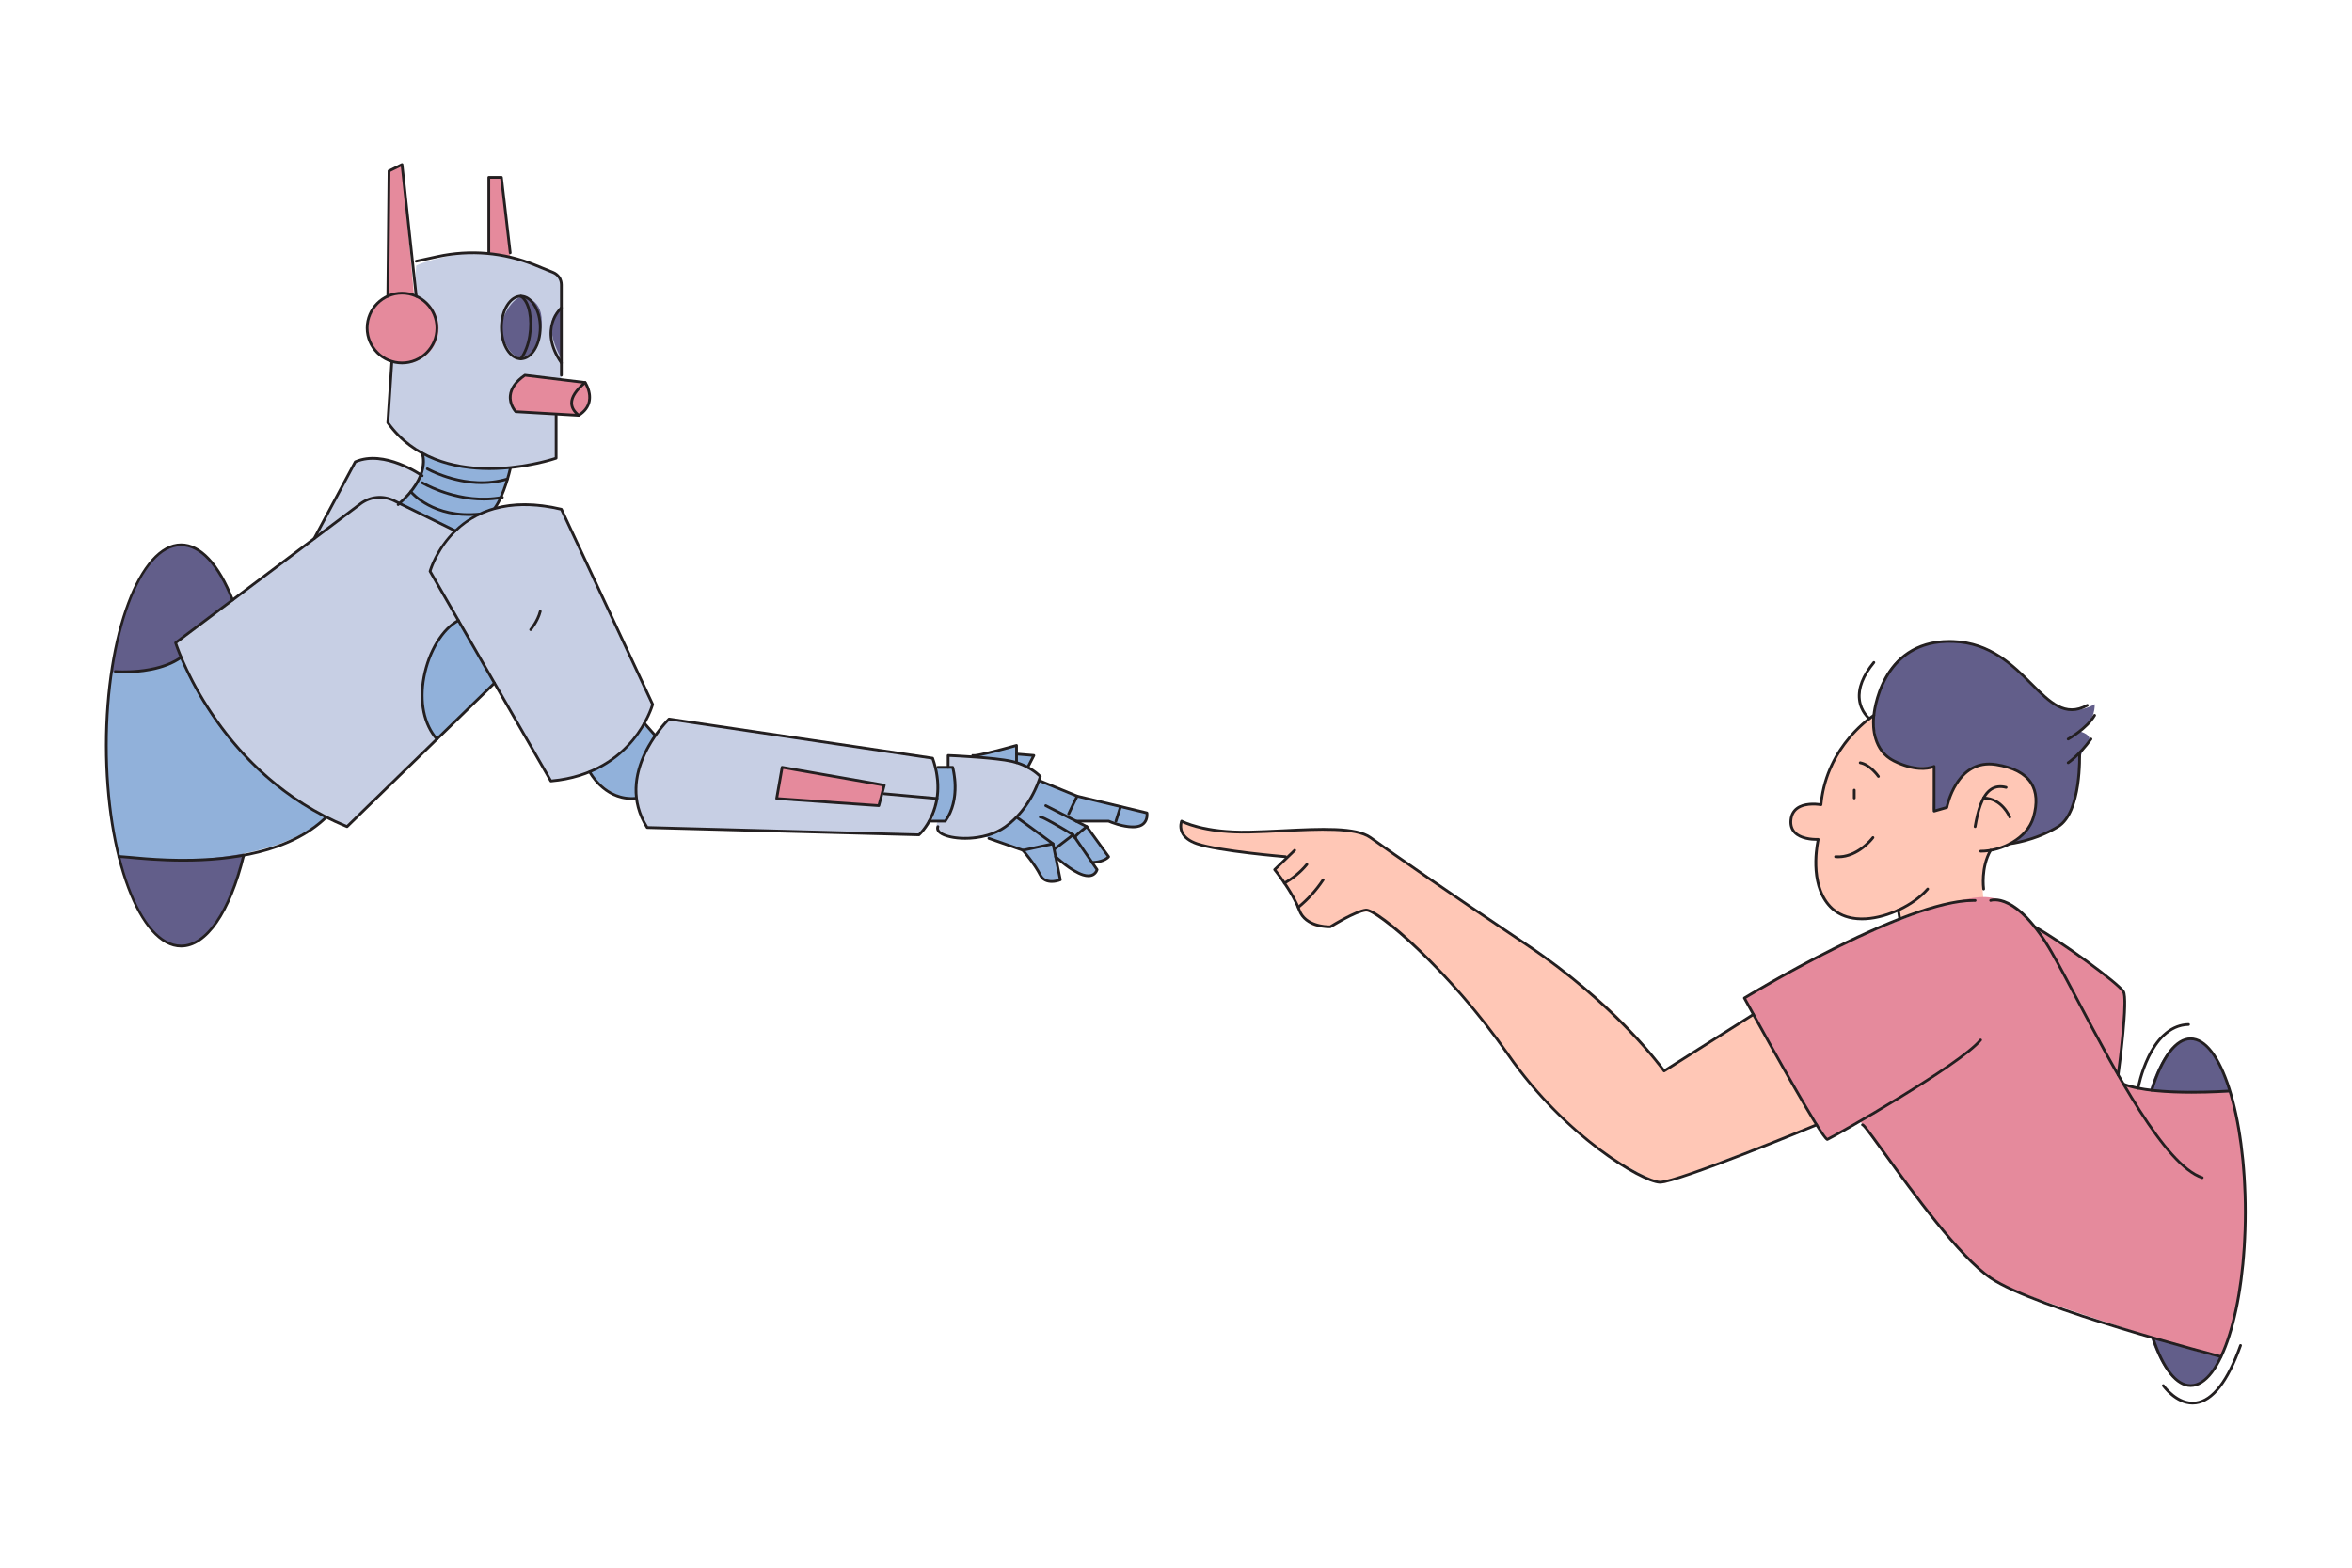 <svg xmlns="http://www.w3.org/2000/svg" viewBox="0 0 600 400" id="customer-care-bot">
  <path fill="#625E8A" d="M477.798,183.34c0,0,1.082-13.765,10.313-17.558c9.231-3.793,17.636-2.178,22.968,2.369      c5.331,4.548,11.391,11.526,15.58,12.687s7.679-1.166,7.679-1.166s0.465,4.098-3.839,6.935c0,0,3.955,0.928,1.978,3.189      c-1.978,2.261-1.937,4.825-1.937,4.825s0.244,9.762-3.447,14.275s-13.813,6.318-13.813,6.318l-19.893-8.261l-14.193-15.356      L477.798,183.34z"></path>
  <path fill="#FFC7B6" d="M478.03 182.523c0 0-6.29 4.456-10.096 11.361-3.806 6.904-3.399 11.441-3.399 11.441s-6.707-1.138-7.699 3.164c-1.222 5.298 7.001 5.678 7.001 5.678s-3.992 15.431 6.819 19.587c7.141 1.962 13.601-1.556 13.601-1.556l.385 2.257c0 0 9.462-3.884 14.338-4.291 4.876-.407 7.047-.413 7.047-.413s-.617-3.901 0-6.979c.617-3.078 1.784-5.819 1.784-5.819s6.531-.687 8.733-4.575c2.243-2.497 5.06-9.457.149-14.264-4.867-3.499-11.743-5.375-16.217 0-3.53 4.242-3.931 7.939-3.931 7.939l-3.451 1.194.291-11.692C493.387 195.552 476.593 198.628 478.03 182.523zM349.733 213.799c-4.475-3.716-29.128-.932-36.969-1.657-7.884-.729-11.332-2.629-11.332-2.629s-1.71 3.674 3.176 5.612c4.886 1.938 23.941 3.5 23.941 3.5l-3.385 3.265c0 0 3.651 4.439 5.117 7.708s3.143 6.873 6.11 6.873 3.839 0 3.839 0 6.631-4.969 9.423-3.573c.051.025.112.059.17.09 1.075-5.81 1.14-11.964 2.405-17.559C351.13 214.715 350.233 214.214 349.733 213.799z"></path>
  <path fill="#FFC7B6" d="M424.64,273.186l-0.124,0.079c0,0-8.665-13.727-26.467-26.059      c-18.958-13.132-37.554-26.416-45.82-31.778c-4.189,5.134-4.189,11.405-2.405,17.559c3.119,1.667,16.333,11.34,28.317,27.248      c12.205,16.202,21.916,29.011,32.526,34.952c7.594,4.252,11.021,6.121,12.954,6.559      C429.987,295.859,430.76,282.717,424.64,273.186z"></path>
  <path fill="#FFC7B6" d="M425.388,301.653c1.62-0.778,38.034-14.662,38.034-14.662l-16.129-28.163l-22.653,14.358      c-2.097,9.691-3.439,19.447-1.02,28.559C424.388,301.919,424.928,301.875,425.388,301.653z"></path>
  <ellipse cx="558.566" cy="309.289" fill="#625E8A" rx="14.224" ry="44.247"></ellipse>
  <path fill="#E58A9C" d="M444.991,254.651c0,0,9.48,17.191,12.792,22.832c1.982,3.375,8.381,13.232,8.381,13.232l8.353-4.689      c0,0,6.534,9.593,14.859,19.945s13.52,18.769,23.322,22.786s48.985,16.699,51.42,17.043c2.436,0.344,2.436,0.344,2.436,0.344      s7.229-16.748,6.236-39.433c-0.993-22.685-3.882-28.022-3.882-28.022s-24.372,0.815-27.419-2.456l-1.151-1.976      c0,0,2.57-14.98,1.364-21.235c-0.464-2.407-22.663-16.553-22.663-16.553s-5.419-7.667-13.121-7.593      C493.797,228.994,455.345,246.915,444.991,254.651z"></path>
  <path fill="#91B1DA" d="M164.388 184.551c0 0-5.616.776-9.36 4.109s-4.602 8.28-4.602 8.28 4.969 7.279 11.792 6.755c0 0 6.623-7.248 4.931-16.01L164.388 184.551zM238.611 195.785c0 0-3.17 2.157-3.262 6.747-.086 4.247 1.695 6.98 1.695 6.98h4.101c0 0 2.621-4.986 2.508-7.911-.113-2.925-.62-5.817-.62-5.817H238.611z"></path>
  <ellipse cx="46.077" cy="190.201" fill="#625E8A" rx="18.961" ry="51.188"></ellipse>
  <path fill="#C7CFE4" d="m126.14 174.3-37.6 36.61c0 0-11.4-3.48-24.86-16.82-12.3-12.19-18.88-30.08-18.88-30.08l35.83-27.38 10-18.79c0 0 2.02-1.26 6.14-.78 5.41.63 10.93 4.33 10.93 4.33l-6.13 7.36 14.57 6.69c6.181-6.444 14.187-6.504 14.187-6.504s5.048 2.368 9.136 6.5c4.192 4.236 6.966 12.96 6.357 12.603L126.14 174.3zM99.938 92.595l-1.009 15.24c0 0 8.195 10.874 21.471 11.574s21.471-2.5 21.471-2.5v-10.936l1.344-10.238V70.782c0 0-14.807-7.568-23.974-6.272-9.166 1.296-13.06 3.248-13.06 3.248l-.543 7.816L99.938 92.595zM170.671 183.453c0 0-5.624 5.857-7.733 12.913-2.434 8.144 2.149 14.775 2.149 14.775l69.336 1.861c0 0 4.685-2.976 4.608-9.261-.077-6.284-1.118-10.284-1.118-10.284L170.671 183.453z"></path>
  <path fill="#C7CFE4" d="M241.868,192.76v3.025c0,0,1.095-0.423,1.465,1.391c0.509,2.498-0.085,9.922-2.189,12.337h-1.888      c0,0-2.213,3.49,4.077,4.188c4.106,0.456,8.154,0.432,11.243-1.625c3.089-2.057,6.192-4.902,8.402-8.495      c1.451-2.36,2.389-5.469,2.389-5.469s-2.497-2.796-6.049-3.525C255.766,193.859,241.868,192.76,241.868,192.76z"></path>
  <circle cx="102.908" cy="83.783" r="8.987" fill="#E58A9C"></circle>
  <polygon fill="#E58A9C" points="98.93 75.733 99.24 43.618 102.556 41.989 105.639 75.573"></polygon>
  <polygon fill="#E58A9C" points="124.699 64.716 124.699 45.246 127.915 45.246 130.16 65.592"></polygon>
  <path fill="#E58A9C" d="M134.122,95.762c0,0-3.69,2.883-3.93,5.093c-0.239,2.21,0.982,3.955,0.982,3.955l16.462,1.163      c0,0,2.149-1.803,2.79-4.188s-1.162-4.188-1.162-4.188L134.122,95.762z"></path>
  <path fill="#91B1DA" d="M46.195 168.081c0 0-7.811 4.171-17.752 3.344 0 0-3.992 25.525 1.875 47.25 0 0 36.515 4.802 52.835-10.236C83.153 208.439 58.763 198.138 46.195 168.081zM116.946 158.325c0 0-8.033 4.299-8.914 15.15s3.424 15.12 3.424 15.12l14.687-14.299L116.946 158.325zM107.702 115.655c0 0 1.31 3.965-2.063 8.212-2.603 3.276-4.072 4.881-4.072 4.881l14.571 6.688c0 0 5.946-4.73 8.361-5.185 1.692-.319 2.746-2.285 2.746-2.285l2.915-8.628C130.16 119.338 117.372 121.042 107.702 115.655zM248.787 192.954l10.531-2.753v2.193l4.421.366-1.557 3.025c0 0-3.576-1.401-5.113-1.726C255.258 193.676 248.787 192.954 248.787 192.954zM265.076 199.03c0 0-2.756 7.402-7.177 10.86-4.421 3.458-6.802 3.437-6.802 3.437s8.775 3.856 9.85 3.624c1.339 1.646 3.247 4.619 4.421 6.289 2.003 2.85 5.119 1.241 5.119 1.241l-1.192-5.885c0 0 6.349 5.092 7.94 4.84 1.591-.253 2.629-1.547 2.629-1.547l-1.253-1.82c0 0 4.094-.157 4.094-1.629-.907-1.249-5.47-7.531-5.47-7.531l-2.443-1.396h8.027c0 0 5.408 1.707 7.213 1.396 2.939-.507 2.55-3.49 2.55-3.49l-17.79-4.281L265.076 199.03z"></path>
  <polygon fill="#E58A9C" points="199.522 195.785 198.126 203.742 224.228 205.398 225.581 200.341"></polygon>
  <path fill="#625E8A" d="M133.068 75.733c-2.65.4-6.178 6.45-4.996 9.824 1.182 3.374 2.992 5.892 4.996 5.68 2.003-.212 4.426-2.729 5.028-7.746C139.027 75.733 133.068 75.733 133.068 75.733zM143.215 78.518c0 0-2.876 1.512-2.601 5.264.274 3.752 2.601 7.765 2.601 7.765V78.518z"></path>
  <path fill="#91B1DA" d="M269.295,218.597c0,0,4.45,4.349,7.94,4.84c1.778,0.25,2.629-1.547,2.629-1.547"></path>
  <path fill="#C7CFE4" d="M166.48,179.73c0,0,0,0.02-0.01,0.05c-0.01,0.02-0.01,0.04-0.02,0.06c-0.25,0.86-2.05,6.46-7.28,11.45     c-0.06,0.06-0.13,0.12-0.19,0.18c-3.97,3.71-9.86,7.05-18.45,7.81l-14.39-24.98l-16.43-28.54c0,0,1.51-5.56,6.43-10.32     c2.74-2.66,6.54-5.06,11.73-6.12c0,0,0.01,0,0.02,0c0.25-0.06,0.5-0.1,0.76-0.15h0.01c4.01-0.69,8.82-0.59,14.56,0.77     L166.48,179.73z"></path>
  <path fill="#231F20" d="M474.991,234.803c-3.162,0-5.841-0.923-7.793-2.695c-5.858-5.317-4.25-15.328-3.797-17.581    c-1.173,0.011-4.129-0.161-5.786-1.859c-0.855-0.876-1.228-2.027-1.106-3.418c0.122-1.401,0.691-2.496,1.694-3.252    c1.953-1.474,4.964-1.221,6.02-1.077c1.557-15.104,13.503-22.621,13.624-22.695c0.118-0.071,0.265-0.068,0.379,0.007    c0.113,0.077,0.172,0.212,0.15,0.348c-0.014,0.082-1.273,8.162,4.93,11.263c6.256,3.127,9.891,1.414,9.926,1.396    c0.105-0.053,0.234-0.048,0.34,0.017c0.103,0.064,0.165,0.176,0.165,0.297v10.937l2.608-0.746    c0.379-1.679,3.209-12.544,12.918-11.002c4.493,0.715,7.583,2.353,9.184,4.867c1.47,2.309,1.685,5.329,0.639,8.977    c-1.608,5.606-8.296,8.956-13.832,8.956c-0.193,0-0.35-0.157-0.35-0.35s0.156-0.35,0.35-0.35c5.276,0,11.642-3.16,13.158-8.449    c0.989-3.446,0.802-6.274-0.556-8.407c-1.488-2.338-4.416-3.87-8.702-4.552c-9.797-1.565-12.143,10.531-12.166,10.654    c-0.023,0.13-0.12,0.236-0.248,0.272l-3.257,0.931c-0.104,0.03-0.219,0.009-0.307-0.057c-0.088-0.066-0.139-0.169-0.139-0.279    v-10.892c-1.251,0.401-4.744,1.059-10.044-1.592c-5.486-2.743-5.548-9.036-5.39-11.232c-2.456,1.761-11.536,9.105-12.72,22.119    c-0.009,0.099-0.06,0.188-0.139,0.248s-0.178,0.082-0.276,0.064c-0.039-0.008-3.748-0.697-5.846,0.889    c-0.837,0.632-1.313,1.558-1.417,2.753c-0.103,1.18,0.204,2.145,0.91,2.869c1.813,1.858,5.659,1.64,5.699,1.638    c0.106-0.004,0.218,0.04,0.289,0.124c0.071,0.085,0.099,0.198,0.073,0.306c-0.028,0.117-2.688,11.734,3.491,17.343    c2.015,1.83,4.883,2.692,8.301,2.483c5.534-0.333,12.062-3.477,15.523-7.475c0.127-0.146,0.348-0.161,0.494-0.036    c0.146,0.126,0.162,0.348,0.035,0.494c-3.572,4.127-10.306,7.372-16.011,7.715C475.666,234.793,475.326,234.803,474.991,234.803z"></path>
  <path fill="#231F20" d="M503.856,211.259c-0.02,0-0.04-0.002-0.06-0.005c-0.19-0.033-0.318-0.214-0.285-0.405    c0.68-3.91,1.722-8.13,4.291-9.783c1.144-0.736,2.51-0.903,4.053-0.5c0.188,0.049,0.3,0.24,0.251,0.427    c-0.049,0.187-0.244,0.296-0.427,0.25c-1.369-0.357-2.513-0.224-3.498,0.411c-2.342,1.507-3.326,5.554-3.98,9.315    C504.172,211.139,504.023,211.259,503.856,211.259z"></path>
  <path fill="#231F20" d="M512.698 208.838c-.14 0-.272-.085-.326-.223-.018-.045-1.84-4.575-6.35-4.652-.193-.003-.348-.163-.344-.356.003-.193.134-.357.355-.344 4.986.086 6.971 5.049 6.99 5.099.07.18-.02.383-.199.453C512.783 208.831 512.74 208.838 512.698 208.838zM506.028 227.178c-.172 0-.321-.126-.347-.301-.032-.228-.763-5.62 1.828-10.102.097-.167.312-.224.478-.128.168.097.225.311.128.479-2.47 4.274-1.748 9.599-1.74 9.652.027.191-.106.369-.298.396C506.061 227.177 506.044 227.178 506.028 227.178zM468.943 218.975c-.234 0-.473-.009-.714-.029-.192-.016-.336-.185-.32-.377s.167-.349.377-.32c5.32.43 9.192-4.704 9.23-4.755.114-.155.335-.188.489-.073.155.115.188.334.073.489C477.92 214.124 474.271 218.975 468.943 218.975zM473.027 203.963c-.193 0-.35-.157-.35-.35v-2.011c0-.193.156-.35.35-.35s.35.157.35.35v2.011C473.377 203.806 473.221 203.963 473.027 203.963zM479.193 198.462c-.11 0-.22-.053-.288-.151-.02-.029-2.043-2.912-4.428-3.345-.19-.035-.316-.217-.282-.407.035-.19.217-.317.407-.282 2.672.485 4.79 3.507 4.879 3.635.109.159.07.377-.089.487C479.332 198.441 479.263 198.462 479.193 198.462zM478.03 182.873c-.008 0-.017 0-.025-.001-.192-.014-.338-.181-.323-.374.014-.195 1.585-19.19 19.622-19.19.323 0 .648.006.981.019 9.622.356 15.499 6.234 20.221 10.956 4.675 4.676 8.368 8.366 13.801 5.374.17-.091.383-.032.476.138s.031.382-.138.476c-5.898 3.248-9.944-.804-14.633-5.492-4.877-4.877-10.405-10.405-19.752-10.752-18.268-.674-19.866 18.33-19.881 18.522C478.366 182.732 478.213 182.873 478.03 182.873zM527.589 188.922c-.123 0-.243-.065-.307-.181-.093-.169-.031-.382.138-.476.046-.025 4.598-2.557 6.617-5.923.1-.167.316-.219.479-.12.166.1.22.314.12.48-2.118 3.53-6.686 6.069-6.879 6.176C527.704 188.908 527.646 188.922 527.589 188.922zM527.589 194.972c-.112 0-.224-.055-.291-.156-.107-.161-.063-.378.097-.485.027-.019 2.781-1.883 5.728-5.963.114-.157.332-.192.489-.079.156.113.191.332.079.489-3.027 4.191-5.791 6.058-5.907 6.135C527.724 194.953 527.656 194.972 527.589 194.972z"></path>
  <path fill="#231F20" d="M512.698 215.645c-.177 0-.329-.134-.348-.313-.021-.192.118-.364.311-.385.062-.006 6.278-.701 12.186-4.335 5.806-3.573 5.308-18.391 5.302-18.541-.008-.193.143-.355.336-.363.005 0 .01 0 .014 0 .188 0 .343.148.35.337.024.626.519 15.376-5.634 19.163-6.048 3.722-12.415 4.429-12.479 4.436C512.723 215.644 512.71 215.645 512.698 215.645zM476.867 183.69c-.074 0-.149-.024-.213-.073-.094-.071-2.289-1.792-2.663-5.096-.341-3.003.927-6.272 3.77-9.716.122-.15.344-.17.492-.047.149.123.17.344.047.493-2.716 3.292-3.932 6.385-3.613 9.192.342 3.011 2.373 4.604 2.394 4.62.153.118.183.337.064.491C477.076 183.643 476.972 183.69 476.867 183.69zM466.137 291.079c-.529 0-1.92-1.515-11.3-18.049-5.09-8.973-10.103-18.12-10.152-18.211-.09-.164-.035-.369.124-.466.104-.063 10.51-6.42 22.915-12.637 16.688-8.363 28.838-12.474 36.143-12.311.192.005.346.166.34.359-.005.193-.146.316-.359.341-.154-.004-.312-.006-.471-.006-16.644 0-54.256 22.466-57.917 24.678 7.553 13.779 19.043 34.157 20.699 35.558 2.569-1.241 33.645-18.897 38.824-25.202.123-.15.345-.17.492-.048.149.123.172.343.049.493-5.339 6.5-37.844 24.91-39.229 25.464C466.246 291.06 466.196 291.079 466.137 291.079z"></path>
  <path fill="#231F20" d="M484.643 234.804c-.168 0-.315-.121-.345-.291l-.386-2.257c-.033-.19.096-.372.286-.404.192-.029.37.096.403.286l.386 2.257c.033.19-.096.372-.286.404C484.682 234.802 484.662 234.804 484.643 234.804zM561.792 300.837c-.036 0-.072-.005-.108-.018-9.675-3.163-22.501-27.455-31.867-45.191-2.47-4.678-4.803-9.096-6.719-12.437-8.774-15.301-15.096-13.141-15.16-13.116-.176.068-.382-.021-.45-.202-.069-.18.019-.381.197-.451.279-.109 6.899-2.484 16.021 13.42 1.922 3.352 4.258 7.775 6.73 12.458 9.31 17.631 22.06 41.778 31.465 44.853.185.06.284.257.225.441C562.076 300.744 561.939 300.837 561.792 300.837z"></path>
  <path fill="#231F20" d="M559.139 279.049c-5.934 0-13.252-.403-17.565-2.114-.18-.071-.268-.274-.196-.454.071-.18.275-.27.454-.196 7.826 3.104 26.495 1.764 26.684 1.75.192-.011.359.13.374.323.015.193-.13.361-.323.375C568.211 278.759 564.173 279.049 559.139 279.049zM566.555 346.495c-.028 0-.058-.003-.088-.011-.472-.122-47.302-12.258-58.852-20.113-8.057-5.479-19.976-21.977-27.097-31.834-2.651-3.67-4.947-6.849-5.457-7.199-.135-.023-.249-.126-.281-.269-.042-.188.077-.375.266-.417.472-.106.891.349 6.04 7.476 7.095 9.82 18.968 26.255 26.924 31.665 11.449 7.787 58.162 19.893 58.633 20.014.187.048.299.239.251.426C566.853 346.39 566.711 346.495 566.555 346.495zM540.338 274.607c-.016 0-.031-.001-.047-.003-.192-.026-.326-.203-.3-.394 1.041-7.646 2.276-19.55 1.41-21.009-1.22-2.055-16.17-12.954-22.53-16.425-.169-.092-.231-.305-.14-.475.093-.17.305-.233.476-.14 6.595 3.599 21.509 14.513 22.796 16.682 1.269 2.137-1.05 19.489-1.318 21.461C540.661 274.48 540.511 274.607 540.338 274.607zM424.516 273.615c-.11 0-.218-.052-.286-.148-.116-.165-11.87-16.65-34.809-32.02-21.114-14.146-33.422-22.742-40.028-27.461-3.633-2.595-13.008-2.129-22.072-1.677-2.878.143-5.853.291-8.663.346-10.197.203-15.573-1.959-17.008-2.64-.103.464-.189 1.31.216 2.203.54 1.186 1.763 2.109 3.635 2.745 5.48 1.861 22.316 3.271 22.486 3.285.192.016.336.185.319.377-.016.193-.171.34-.378.32-.695-.057-17.092-1.431-22.652-3.319-2.07-.703-3.434-1.756-4.053-3.131-.728-1.613-.139-3.057-.113-3.117.039-.092.115-.163.21-.196.096-.033.199-.023.285.026.054.03 5.457 2.983 17.039 2.747 2.8-.055 5.77-.203 8.642-.345 9.605-.478 18.684-.93 22.514 1.807 6.603 4.717 18.904 13.308 40.011 27.449 21.441 14.366 33.167 29.717 34.796 31.928l22.499-14.26c.163-.104.377-.056.483.108.104.164.055.379-.108.483l-22.776 14.436C424.645 273.597 424.58 273.615 424.516 273.615z"></path>
  <path fill="#231F20" d="M423.441 302.003c-.038 0-.074-.001-.108-.003-4.868-.271-24.525-12.073-38.892-32.724-15.437-22.19-33.625-36.994-35.967-36.733-2.684.334-8.869 4.184-8.932 4.223-.052.032-.11.05-.171.053-.268.006-6.559.224-8.254-4.504-1.591-4.432-6.18-10.148-6.226-10.206-.114-.141-.101-.346.029-.472l5.118-4.938c.14-.134.361-.13.495.009s.13.361-.009.495l-4.89 4.718c.921 1.172 4.684 6.099 6.14 10.158 1.385 3.86 6.469 4.043 7.415 4.043.023 0 .045 0 .062 0 .784-.485 6.441-3.937 9.135-4.272 3.342-.412 22.329 16.474 36.627 37.028 15.089 21.688 34.528 32.211 38.356 32.424.03.002.063.003.098.003 4.499 0 39.463-14.489 39.818-14.636.178-.073.383.01.457.189.074.179-.011.383-.189.458C462.1 287.919 428.11 302.003 423.441 302.003zM558.83 353.887c-3.76 0-7.294-4.411-9.951-12.419-.061-.184.038-.382.222-.442.188-.061.382.039.442.222 2.555 7.7 5.853 11.94 9.287 11.94 7.505 0 13.61-19.692 13.61-43.897s-6.105-43.897-13.61-43.897c-3.541 0-7.038 4.7-9.595 12.895-.058.185-.25.288-.438.23-.185-.058-.287-.254-.229-.438 2.693-8.633 6.338-13.387 10.263-13.387 8.024 0 14.31 19.59 14.31 44.598S566.854 353.887 558.83 353.887z"></path>
  <path fill="#231F20" d="M545.435 278c-.021 0-.041-.002-.062-.005-.19-.034-.317-.216-.283-.406.008-.041.747-4.099 2.712-8.13 2.634-5.403 6.262-8.311 10.492-8.41.002 0 .005 0 .008 0 .189 0 .346.151.35.342.005.193-.148.354-.342.358-9.603.223-12.502 15.805-12.53 15.962C545.749 277.88 545.602 278 545.435 278zM559.326 358.362c-4.442 0-7.604-4.423-7.744-4.624-.111-.158-.073-.376.085-.487.156-.11.375-.076.487.085.034.049 3.502 4.884 7.978 4.272 4.144-.562 7.879-5.416 11.104-14.426.064-.182.265-.276.447-.212.182.065.276.266.211.447-3.319 9.279-7.246 14.287-11.671 14.885C559.918 358.343 559.619 358.362 559.326 358.362zM102.556 92.945c-5.101 0-9.249-4.149-9.249-9.25s4.148-9.25 9.249-9.25 9.25 4.149 9.25 9.25S107.656 92.945 102.556 92.945zM102.556 75.146c-4.714 0-8.55 3.835-8.55 8.55s3.836 8.55 8.55 8.55c4.715 0 8.551-3.835 8.551-8.55S107.271 75.146 102.556 75.146z"></path>
  <path fill="#231F20" d="M106.183 75.923c-.177 0-.328-.133-.348-.312l-3.573-33.087-2.674 1.313-.309 31.74c-.002.192-.158.347-.35.347-.001 0-.002 0-.003 0-.193-.002-.349-.16-.347-.354l.311-31.956c.001-.132.076-.252.195-.311l3.315-1.629c.103-.051.223-.048.323.007.1.055.167.156.179.269l3.627 33.584c.021.192-.118.365-.311.386C106.207 75.922 106.194 75.923 106.183 75.923zM143.215 96.086c-.193 0-.35-.157-.35-.35V72.648c0-1.238-.741-2.34-1.888-2.807l-4.645-1.893c-7.848-3.197-16.372-3.934-24.652-2.134l-5.424 1.18c-.188.044-.376-.079-.416-.268-.041-.188.078-.375.268-.416l5.424-1.18c8.417-1.832 17.087-1.081 25.064 2.169l4.645 1.893c1.411.575 2.323 1.931 2.323 3.456v23.088C143.564 95.93 143.408 96.086 143.215 96.086z"></path>
  <path fill="#231F20" d="M132.868 91.898c-2.924 0-5.303-3.74-5.303-8.337s2.379-8.337 5.303-8.337c2.925 0 5.304 3.74 5.304 8.337S135.793 91.898 132.868 91.898zM132.868 75.923c-2.538 0-4.604 3.426-4.604 7.637s2.065 7.637 4.604 7.637c2.539 0 4.604-3.426 4.604-7.637S135.407 75.923 132.868 75.923zM147.636 106.324c-.007 0-.014 0-.021 0l-16.054-.931c-.089-.005-.172-.044-.233-.108-.071-.076-1.755-1.879-1.49-4.419.204-1.963 1.507-3.786 3.872-5.417.07-.048.156-.067.24-.06l15.356 1.861c.101.012.19.067.247.15.067.099 1.65 2.459 1.112 5.076-.312 1.515-1.268 2.791-2.843 3.792C147.768 106.305 147.702 106.324 147.636 106.324zM131.75 104.702l15.792.916c1.351-.885 2.17-1.987 2.438-3.277.413-2-.618-3.908-.923-4.416L133.999 96.1c-2.117 1.487-3.282 3.111-3.464 4.829C130.333 102.833 131.428 104.313 131.75 104.702z"></path>
  <path fill="#231F20" d="M147.636 106.324c-.077 0-.154-.025-.219-.077-1.275-1.021-1.93-2.157-1.946-3.378-.023-1.676 1.144-3.487 3.567-5.538.149-.125.369-.106.494.041.124.147.106.368-.041.493-2.255 1.908-3.341 3.541-3.321 4.994.015 1.017.565 1.946 1.685 2.841.15.121.176.341.055.492C147.84 106.279 147.738 106.324 147.636 106.324zM143.215 92.945c-.11 0-.22-.053-.288-.151-6.154-8.878-.007-14.482.057-14.538.144-.127.364-.115.493.03.128.144.115.365-.029.494-.237.211-5.736 5.262.056 13.616.109.159.07.377-.089.487C143.354 92.925 143.284 92.945 143.215 92.945zM132.868 91.898c-.071 0-.144-.022-.206-.067-.156-.114-.19-.333-.077-.489 2.302-3.168 2.837-8.236 2.175-11.605-.371-1.895-1.109-3.268-2.076-3.867-.164-.102-.215-.317-.113-.482s.317-.215.482-.113c1.15.713 1.979 2.209 2.395 4.326.69 3.518.124 8.821-2.296 12.151C133.083 91.848 132.977 91.898 132.868 91.898zM124.859 119.919c-8.947 0-19.416-2.423-26.214-11.88-.048-.066-.07-.146-.065-.227l1.009-15.24c.014-.193.188-.331.373-.326.192.013.339.179.326.372l-1.001 15.114c12.943 17.838 39.46 9.825 42.234 8.924v-10.683c0-.193.156-.35.35-.35s.35.157.35.35v10.936c0 .148-.094.281-.233.33C141.838 117.292 134.174 119.919 124.859 119.919zM130.16 64.86c-.176 0-.327-.131-.348-.31l-2.209-18.954h-2.555V64.51c0 .193-.156.35-.35.35s-.35-.157-.35-.35V45.246c0-.193.156-.35.35-.35h3.216c.178 0 .327.133.348.31l2.245 19.264c.022.192-.115.366-.308.388C130.187 64.859 130.173 64.86 130.16 64.86zM140.526 199.625c-.124 0-.24-.066-.304-.175l-30.815-53.514c-.046-.081-.059-.177-.034-.266.062-.227 6.453-22.592 33.923-16.071.104.024.19.095.236.192l23.268 49.792c.034.074.042.158.021.237-.047.179-4.987 17.942-26.264 19.804C140.547 199.625 140.536 199.625 140.526 199.625zM110.089 145.716l30.629 53.19c10.735-1.002 17.067-6.159 20.495-10.324 3.393-4.123 4.68-8.092 4.897-8.823l-23.141-49.519c-11.03-2.577-20.212-.706-26.56 5.418C112.016 139.898 110.357 144.838 110.089 145.716z"></path>
  <path fill="#231F20" d="M135.375 161.001c-.08 0-.161-.028-.228-.084-.146-.125-.164-.347-.038-.494.017-.02 1.746-2.066 2.374-4.513.048-.187.235-.301.426-.252.188.048.3.239.252.426-.669 2.608-2.445 4.706-2.521 4.794C135.571 160.96 135.474 161.001 135.375 161.001zM234.423 213.353c-.003 0-.006 0-.01 0l-69.336-1.861c-.116-.003-.224-.064-.286-.163-8.893-14.041 5.492-27.99 5.639-28.129.078-.075.186-.107.293-.093l67.242 10.005c.128.019.235.107.278.23 2.321 6.597 1.229 11.656-.096 14.738-1.439 3.349-3.41 5.111-3.493 5.185C234.591 213.322 234.508 213.353 234.423 213.353zM165.284 210.797l69.004 1.853c.873-.851 7.24-7.571 3.364-18.876l-66.859-9.948C169.439 185.188 157.324 197.971 165.284 210.797z"></path>
  <path fill="#231F20" d="M167.149 188.036c-.097 0-.193-.04-.263-.119l-2.761-3.134c-.128-.145-.113-.366.031-.494s.365-.114.494.031l2.761 3.134c.128.145.113.366-.031.494C167.314 188.007 167.231 188.036 167.149 188.036zM161.183 204.091c-7.408 0-11.03-6.918-11.067-6.992-.088-.172-.02-.383.152-.471.171-.086.384-.021.471.152.037.072 3.798 7.242 11.45 6.566.187-.014.362.126.379.318s-.126.362-.318.379C161.886 204.076 161.529 204.091 161.183 204.091zM224.186 205.907c-.008 0-.016 0-.024-.001l-26.06-1.815c-.099-.007-.19-.055-.251-.133-.062-.078-.087-.179-.069-.276l1.396-7.957c.033-.19.21-.318.405-.284l26.06 4.556c.097.017.182.074.234.156.053.083.068.184.043.279l-1.396 5.216C224.482 205.801 224.343 205.907 224.186 205.907zM198.538 203.42l25.384 1.768 1.223-4.568-25.339-4.43L198.538 203.42z"></path>
  <g>
    <path fill="#231F20" d="M239.031,204.092c-0.01,0-0.021,0-0.031-0.001l-13.45-1.209c-0.192-0.018-0.335-0.188-0.317-0.38    c0.018-0.192,0.176-0.332,0.38-0.317l13.45,1.209c0.192,0.018,0.335,0.188,0.317,0.38    C239.363,203.956,239.211,204.092,239.031,204.092z"></path>
  </g>
  <g>
    <path fill="#231F20" d="M241.144,209.863h-4.101c-0.193,0-0.35-0.157-0.35-0.35s0.156-0.35,0.35-0.35h3.919    c3.473-5.018,2.128-11.657,1.798-13.027h-3.504c-0.193,0-0.35-0.157-0.35-0.35s0.156-0.35,0.35-0.35h3.775    c0.156,0,0.293,0.104,0.336,0.253c0.095,0.33,2.272,8.141-1.939,14.028C241.362,209.808,241.257,209.863,241.144,209.863z"></path>
  </g>
  <g>
    <path fill="#231F20" d="M246.24,214.255c-2.951,0-5.477-0.623-6.617-1.514c-0.728-0.568-0.973-1.265-0.692-1.963    c0.073-0.18,0.277-0.265,0.456-0.194c0.179,0.072,0.266,0.276,0.194,0.456c-0.06,0.146-0.239,0.594,0.473,1.15    c2.263,1.768,10.883,2.333,16.268-1.564c5.989-4.337,8.282-11.189,8.653-12.413c-0.58-0.565-2.998-2.721-6.896-3.598    c-4.108-0.924-13.854-1.398-15.86-1.488v2.66c0,0.193-0.156,0.35-0.35,0.35s-0.35-0.157-0.35-0.35v-3.025    c0-0.095,0.038-0.187,0.107-0.252s0.188-0.104,0.256-0.097c0.477,0.019,11.719,0.479,16.351,1.521    c4.706,1.059,7.286,3.827,7.394,3.944c0.081,0.088,0.111,0.21,0.08,0.326c-0.021,0.081-2.203,8.088-8.975,12.991    C253.658,213.418,249.663,214.255,246.24,214.255z"></path>
  </g>
  <g>
    <path fill="#231F20" d="M268.322,225.263c-1.242,0-2.553-0.437-3.268-1.866c-1.253-2.506-3.882-5.64-4.312-6.146l-8.59-3.004    c-0.183-0.064-0.279-0.264-0.215-0.446c0.063-0.182,0.265-0.276,0.445-0.215l8.68,3.036c0.058,0.021,0.109,0.055,0.149,0.102    c0.125,0.144,3.069,3.563,4.47,6.362c1.041,2.086,3.567,1.451,4.403,1.173l-1.776-8.76c-0.97-0.716-8.114-5.989-9.197-6.717    c-0.16-0.108-0.203-0.326-0.095-0.486c0.107-0.161,0.327-0.202,0.485-0.095c1.169,0.787,8.998,6.569,9.331,6.815    c0.069,0.052,0.118,0.127,0.135,0.212l1.862,9.187c0.033,0.164-0.054,0.328-0.208,0.393    C270.045,225.044,269.201,225.263,268.322,225.263z"></path>
  </g>
  <g>
    <path fill="#231F20" d="M277.639,223.814c-0.439,0-0.919-0.08-1.438-0.239c-3.066-0.943-6.979-4.568-7.145-4.722    c-0.142-0.131-0.149-0.353-0.018-0.495c0.132-0.141,0.354-0.148,0.494-0.017c0.04,0.036,3.962,3.669,6.873,4.565    c0.949,0.292,1.718,0.277,2.286-0.044c0.475-0.269,0.697-0.699,0.784-0.917l-5.979-8.682c-3.412-2.083-7.207-4.247-7.979-4.458    c-0.212,0.099-0.5-0.069-0.5-0.316c0-0.126,0.09-0.283,0.2-0.344c0.196-0.109,0.642-0.37,8.708,4.56    c0.042,0.026,0.078,0.06,0.105,0.1l6.119,8.886c0.056,0.082,0.075,0.183,0.053,0.279c-0.009,0.039-0.236,0.967-1.154,1.494    C278.643,223.697,278.171,223.814,277.639,223.814z"></path>
  </g>
  <g>
    <path fill="#231F20" d="M278.61,220.419c-0.187,0-0.341-0.146-0.35-0.334c-0.009-0.193,0.141-0.356,0.334-0.365    c2.286-0.104,3.375-0.819,3.767-1.157l-5.361-7.38l-10.396-5.313c-0.172-0.088-0.24-0.299-0.152-0.471    c0.088-0.172,0.3-0.241,0.471-0.152l10.471,5.352c0.049,0.025,0.092,0.061,0.124,0.106l5.584,7.688    c0.089,0.123,0.089,0.29-0.001,0.412c-0.044,0.06-1.108,1.463-4.475,1.616C278.621,220.419,278.615,220.419,278.61,220.419z"></path>
  </g>
  <g>
    <path fill="#231F20" d="M288.981,211.333c-2.701,0-5.726-1.251-6.236-1.471h-8.242c-0.193,0-0.35-0.157-0.35-0.35    s0.156-0.35,0.35-0.35h8.315c0.049,0,0.098,0.01,0.142,0.03c0.042,0.018,4.133,1.816,7.018,1.37    c2.207-0.34,2.312-2.202,2.278-2.862l-17.547-4.223l-9.474-3.879c-0.179-0.073-0.265-0.278-0.191-0.457    c0.073-0.178,0.275-0.266,0.457-0.191l9.423,3.862l17.738,4.265c0.139,0.033,0.243,0.146,0.265,0.286    c0.01,0.061,0.224,1.501-0.608,2.64c-0.495,0.678-1.247,1.098-2.233,1.25C289.729,211.31,289.358,211.333,288.981,211.333z"></path>
  </g>
  <g>
    <path fill="#231F20" d="M260.947,217.301c-0.162,0-0.307-0.112-0.342-0.276c-0.041-0.189,0.079-0.375,0.268-0.416l7.678-1.656    c0.195-0.042,0.376,0.08,0.416,0.269c0.041,0.189-0.079,0.375-0.268,0.416l-7.678,1.656    C260.996,217.298,260.972,217.301,260.947,217.301z"></path>
  </g>
  <g>
    <path fill="#231F20" d="M269.107,216.929c-0.104,0-0.208-0.047-0.277-0.136c-0.118-0.153-0.09-0.373,0.063-0.491l4.637-3.576    c0.152-0.117,0.372-0.091,0.491,0.063c0.118,0.153,0.09,0.373-0.063,0.491l-4.637,3.576    C269.258,216.905,269.183,216.929,269.107,216.929z"></path>
  </g>
  <g>
    <path fill="#231F20" d="M274.292,214.091c-0.249,0-0.357-0.138-0.403-0.233c-0.124-0.259-0.278-0.582,3.131-3.226    c0.154-0.117,0.374-0.09,0.491,0.062c0.119,0.153,0.091,0.373-0.062,0.491c-1.095,0.849-2.323,1.886-2.759,2.366    c0.019,0.029,0.033,0.062,0.041,0.097c0.045,0.188-0.05,0.373-0.237,0.417C274.418,214.083,274.352,214.091,274.292,214.091z"></path>
  </g>
  <g>
    <path fill="#231F20" d="M284.68,209.863c-0.034,0-0.07-0.005-0.104-0.016c-0.185-0.058-0.287-0.254-0.229-0.439l1.163-3.708    c0.058-0.183,0.256-0.287,0.438-0.229c0.185,0.058,0.287,0.254,0.229,0.439l-1.163,3.708    C284.967,209.767,284.829,209.863,284.68,209.863z"></path>
  </g>
  <g>
    <path fill="#231F20" d="M272.616,208.009c-0.044,0-0.088-0.008-0.131-0.025c-0.179-0.072-0.266-0.276-0.193-0.456    c0.298-0.742,2.108-4.391,2.186-4.546c0.086-0.174,0.297-0.243,0.469-0.158c0.174,0.086,0.244,0.296,0.158,0.469    c-0.019,0.038-1.875,3.78-2.164,4.497C272.886,207.926,272.755,208.009,272.616,208.009z"></path>
  </g>
  <g>
    <path fill="#231F20" d="M259.318,194.937c-0.193,0-0.35-0.157-0.35-0.35v-3.925c-4.782,1.337-10.391,2.781-11.006,2.394    c-0.163-0.104-0.212-0.319-0.108-0.483c0.097-0.152,0.288-0.204,0.446-0.128c0.687,0.131,6.118-1.229,10.923-2.581    c0.104-0.031,0.218-0.008,0.306,0.058c0.088,0.066,0.139,0.169,0.139,0.279v4.386C259.668,194.78,259.512,194.937,259.318,194.937    z"></path>
  </g>
  <g>
    <path fill="#231F20" d="M262.183,196.135c-0.055,0-0.109-0.013-0.16-0.039c-0.172-0.088-0.239-0.299-0.151-0.471l1.317-2.559    l-3.899-0.323c-0.192-0.016-0.336-0.185-0.319-0.377c0.016-0.193,0.191-0.345,0.378-0.32l4.421,0.366    c0.116,0.009,0.22,0.077,0.276,0.179c0.057,0.103,0.059,0.226,0.006,0.33l-1.557,3.025    C262.432,196.066,262.31,196.135,262.183,196.135z"></path>
  </g>
  <g>
    <path fill="#231F20" d="M88.537,211.259c-0.045,0-0.09-0.009-0.133-0.026c-33.272-13.632-43.841-46.784-43.943-47.118    c-0.044-0.141,0.006-0.294,0.124-0.383l47.159-35.464c2.592-1.948,6.008-2.27,8.916-0.838l15.632,7.692    c0.174,0.085,0.245,0.295,0.16,0.469c-0.086,0.173-0.295,0.245-0.469,0.159l-15.632-7.692c-2.672-1.316-5.808-1.02-8.188,0.77    l-46.958,35.313c1,2.976,11.921,33.404,43.252,46.357l37.44-36.453c0.14-0.134,0.361-0.131,0.495,0.007    c0.135,0.139,0.132,0.36-0.007,0.495L88.781,211.16C88.715,211.224,88.627,211.259,88.537,211.259z"></path>
  </g>
  <g>
    <path fill="#231F20" d="M111.456,188.945c-0.097,0-0.193-0.04-0.263-0.118c-3.364-3.807-4.598-9.687-3.384-16.132    c1.257-6.669,4.863-12.57,8.976-14.682c0.174-0.087,0.383-0.02,0.472,0.151c0.088,0.172,0.021,0.383-0.151,0.472    c-3.93,2.019-7.389,7.721-8.607,14.188c-1.174,6.231,0,11.895,3.221,15.539c0.128,0.145,0.114,0.366-0.031,0.494    C111.621,188.917,111.538,188.945,111.456,188.945z"></path>
  </g>
  <g>
    <path fill="#231F20" d="M101.567,129.098c-0.098,0-0.195-0.041-0.265-0.121c-0.126-0.146-0.11-0.367,0.035-0.494    c8.282-7.19,6.066-12.635,6.043-12.689c-0.076-0.177,0.005-0.383,0.182-0.46c0.175-0.078,0.382,0.002,0.46,0.179    c0.105,0.239,2.478,5.943-6.226,13.498C101.73,129.07,101.648,129.098,101.567,129.098z"></path>
  </g>
  <g>
    <path fill="#231F20" d="M126.143,130.085c-0.074,0-0.149-0.023-0.213-0.072c-0.153-0.118-0.183-0.337-0.065-0.491    c2.396-3.129,3.939-9.911,3.954-9.979c0.044-0.188,0.228-0.307,0.419-0.265c0.188,0.042,0.307,0.229,0.265,0.418    c-0.064,0.284-1.592,6.999-4.081,10.251C126.352,130.038,126.247,130.085,126.143,130.085z"></path>
  </g>
  <g>
    <path fill="#231F20" d="M122.87,123.507c-7.738,0-13.954-3.538-14.033-3.583c-0.167-0.097-0.224-0.311-0.127-0.478    c0.097-0.168,0.311-0.224,0.479-0.127c0.099,0.057,9.967,5.665,20.18,2.549c0.189-0.058,0.381,0.048,0.438,0.233    c0.057,0.185-0.048,0.38-0.232,0.437C127.287,123.233,125.02,123.507,122.87,123.507z"></path>
  </g>
  <g>
    <path fill="#231F20" d="M123.365,127.695c-8.763,0-15.763-4.18-15.845-4.23c-0.165-0.101-0.218-0.316-0.117-0.481    c0.1-0.166,0.316-0.217,0.48-0.118c0.095,0.058,9.588,5.723,20.202,3.69c0.186-0.04,0.372,0.088,0.409,0.278    c0.036,0.19-0.088,0.374-0.278,0.41C126.563,127.561,124.936,127.695,123.365,127.695z"></path>
  </g>
  <g>
    <path fill="#231F20" d="M119.557,131.653c-10.182,0-14.98-5.924-15.031-5.989c-0.12-0.152-0.094-0.372,0.058-0.491    c0.153-0.12,0.372-0.094,0.491,0.058c0.054,0.067,5.502,6.765,17.212,5.582c0.196-0.023,0.364,0.12,0.384,0.313    c0.02,0.192-0.121,0.364-0.313,0.383C121.382,131.607,120.448,131.653,119.557,131.653z"></path>
  </g>
  <g>
    <path fill="#231F20" d="M80.14,137.782c-0.056,0-0.112-0.013-0.165-0.042c-0.171-0.091-0.234-0.303-0.144-0.474l10.492-19.592    c0.037-0.069,0.097-0.124,0.168-0.156c7.547-3.297,17.014,3.307,17.413,3.589c0.158,0.112,0.195,0.33,0.084,0.488    c-0.112,0.159-0.33,0.194-0.488,0.083c-0.094-0.066-9.454-6.589-16.617-3.566l-10.435,19.484    C80.385,137.715,80.265,137.782,80.14,137.782z"></path>
  </g>
  <g>
    <path fill="#231F20" d="M31.699,171.782c-1.313,0-2.172-0.068-2.29-0.079c-0.192-0.016-0.336-0.186-0.319-0.378    c0.017-0.193,0.185-0.338,0.378-0.319c0.104,0.008,10.424,0.824,16.523-3.563c0.155-0.112,0.375-0.077,0.488,0.08    c0.113,0.157,0.077,0.376-0.08,0.489C41.821,171.304,35.171,171.782,31.699,171.782z"></path>
  </g>
  <g>
    <path fill="#231F20" d="M46.811,219.846c-5.858,0-10.848-0.467-13.824-0.745c-1.228-0.115-2.292-0.217-2.526-0.184    c-0.142,0.062-0.314,0.025-0.416-0.103c-0.12-0.151-0.095-0.372,0.057-0.492c0.205-0.16,0.423-0.155,2.951,0.082    c8.905,0.835,36.007,3.369,49.955-10.167c0.14-0.136,0.361-0.131,0.495,0.007c0.135,0.139,0.132,0.36-0.007,0.495    C74.011,217.942,58.64,219.846,46.811,219.846z"></path>
  </g>
  <g>
    <path fill="#231F20" d="M46.195,241.739c-10.713,0-19.429-23.12-19.429-51.538s8.716-51.538,19.429-51.538    c5.065,0,9.847,5.075,13.464,14.291c0.07,0.18-0.019,0.383-0.198,0.454c-0.18,0.07-0.383-0.018-0.454-0.198    c-3.504-8.929-8.054-13.846-12.812-13.846c-10.327,0-18.729,22.806-18.729,50.837c0,28.032,8.402,50.838,18.729,50.838    c6.288,0,12.134-8.57,15.636-22.926c0.046-0.187,0.232-0.301,0.423-0.257c0.188,0.045,0.303,0.235,0.257,0.423    C58.927,232.969,52.828,241.739,46.195,241.739z"></path>
  </g>
  <g>
    <path fill="#231F20" d="M327.642,225.68c-0.123,0-0.242-0.065-0.307-0.181c-0.093-0.169-0.032-0.382,0.138-0.476    c2.137-1.18,4.09-2.8,5.646-4.684c0.124-0.15,0.344-0.17,0.492-0.047c0.149,0.123,0.17,0.344,0.047,0.493    c-1.635,1.98-3.603,3.612-5.848,4.852C327.757,225.666,327.699,225.68,327.642,225.68z"></path>
  </g>
  <g>
    <path fill="#231F20" d="M331.199,231.842c-0.102,0-0.202-0.044-0.271-0.128c-0.123-0.15-0.101-0.37,0.049-0.493    c2.428-1.985,4.537-4.317,6.269-6.932c0.107-0.161,0.325-0.204,0.485-0.099c0.161,0.107,0.205,0.324,0.099,0.485    c-1.771,2.673-3.927,5.058-6.409,7.087C331.355,231.816,331.277,231.842,331.199,231.842z"></path>
  </g>
</svg>
